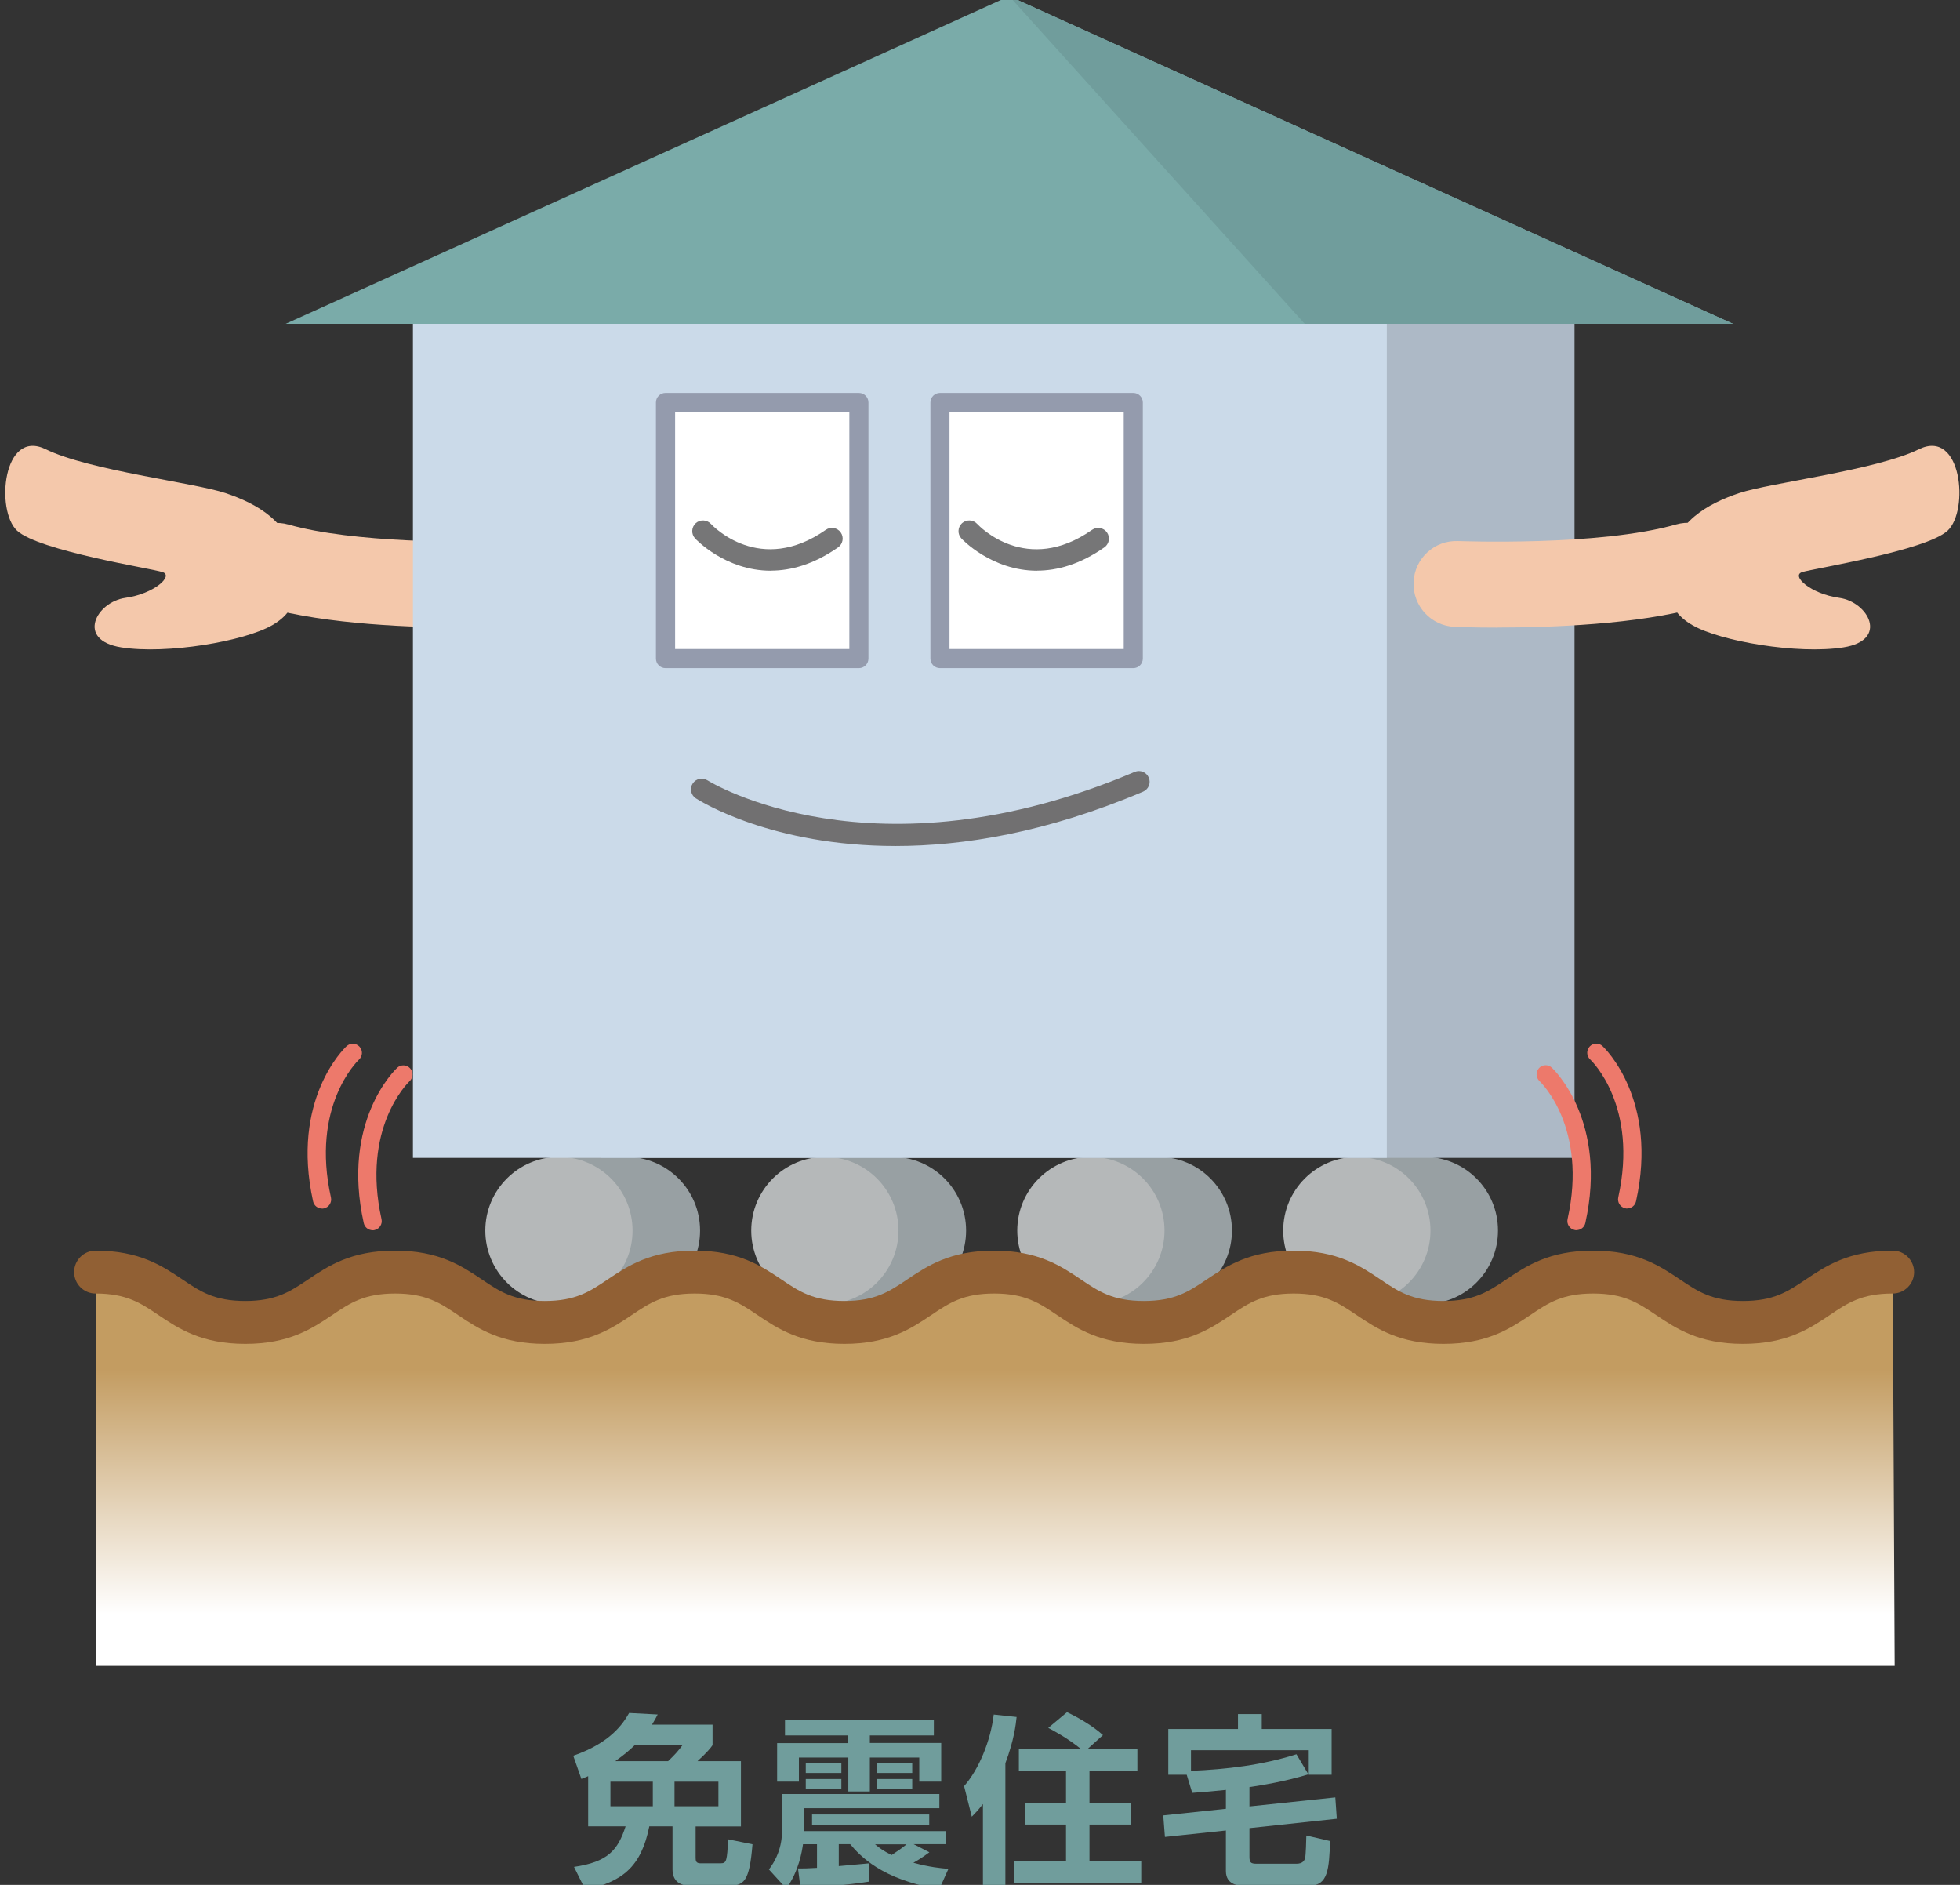 <?xml version="1.0" encoding="UTF-8"?>
<svg xmlns="http://www.w3.org/2000/svg" width="234" height="225" viewBox="0 0 234 225" fill="none">
  <rect x="0" y="0" width="234" height="225" fill="#333333" stroke="none"/>
  <g clip-path="url(#clip0_964_55)">
    <path d="M66.728 138.102H74.788C79.638 138.102 83.579 142.032 83.579 146.892C83.579 151.752 79.648 155.672 74.788 155.672H66.728V138.102Z" fill="#98A0A3"></path>
    <path d="M75.519 146.892C75.519 151.742 71.59 155.672 66.73 155.672C61.87 155.672 57.94 151.742 57.94 146.892C57.94 142.042 61.88 138.102 66.73 138.102C71.579 138.102 75.519 142.032 75.519 146.892Z" fill="#B5B8B9"></path>
    <path d="M98.49 138.102H106.55C111.4 138.102 115.34 142.032 115.34 146.892C115.34 151.752 111.41 155.672 106.55 155.672H98.49V138.102Z" fill="#98A0A3"></path>
    <path d="M107.269 146.892C107.269 151.742 103.339 155.672 98.48 155.672C93.62 155.672 89.689 151.742 89.689 146.892C89.689 142.042 93.629 138.102 98.48 138.102C103.329 138.102 107.269 142.032 107.269 146.892Z" fill="#B5B8B9"></path>
    <path d="M130.238 138.102H138.298C143.148 138.102 147.078 142.032 147.078 146.892C147.078 151.752 143.148 155.672 138.298 155.672H130.238V138.102Z" fill="#98A0A3"></path>
    <path d="M139.029 146.892C139.029 151.742 135.089 155.672 130.239 155.672C125.389 155.672 121.449 151.742 121.449 146.892C121.449 142.042 125.389 138.102 130.239 138.102C135.089 138.102 139.029 142.032 139.029 146.892Z" fill="#B5B8B9"></path>
    <path d="M162 138.102H170.06C174.91 138.102 178.84 142.032 178.84 146.892C178.84 151.752 174.91 155.672 170.06 155.672H162V138.102Z" fill="#98A0A3"></path>
    <path d="M170.779 146.892C170.779 151.742 166.849 155.672 161.989 155.672C157.129 155.672 153.199 151.742 153.199 146.892C153.199 142.042 157.139 138.102 161.989 138.102C166.839 138.102 170.779 142.032 170.779 146.892Z" fill="#B5B8B9"></path>
    <path d="M55.749 74.918C49.52 74.918 38.98 74.568 31.64 72.468C28.919 71.688 27.349 68.858 28.119 66.138C28.899 63.418 31.739 61.848 34.45 62.618C42.099 64.808 55.819 64.778 60.459 64.598C63.27 64.478 65.669 66.678 65.79 69.508C65.909 72.338 63.709 74.718 60.88 74.838C60.639 74.848 58.669 74.928 55.739 74.928L55.749 74.918Z" fill="#F4C8AB"></path>
    <path d="M35.14 67.098C34.78 62.348 30.63 60.098 26.92 58.858C23.22 57.618 10.6 56.148 5.47 53.628C0.34 51.108 -0.55 60.948 2.04 63.348C4.63 65.738 18.03 67.858 19.4 68.288C20.77 68.718 18.42 70.888 14.96 71.368C11.5 71.858 9.04 76.418 14.48 77.278C19.93 78.138 29.18 76.548 32.5 74.628C35.83 72.708 35.37 70.248 35.14 67.098Z" fill="#F4C8AB"></path>
    <path d="M187.979 37.367H71.719V138.217H187.979V37.367Z" fill="#ADB9C6"></path>
    <path d="M165.569 37.367H49.299V138.217H165.569V37.367Z" fill="#CBDAE9"></path>
    <path d="M206.9 38.657H34.1L120.49 -0.453L206.9 38.657Z" fill="#7AABA9"></path>
    <path d="M206.9 38.657H155.77L120.49 -0.453L206.9 38.657Z" fill="#709D9C"></path>
    <path d="M102.551 48.047H79.461V78.617H102.551V48.047Z" fill="white"></path>
    <path d="M102.541 79.756H79.451C78.82 79.756 78.311 79.246 78.311 78.616V48.046C78.311 47.416 78.82 46.906 79.451 46.906H102.541C103.171 46.906 103.681 47.416 103.681 48.046V78.616C103.681 79.246 103.171 79.756 102.541 79.756ZM80.6 77.476H101.401V49.186H80.6V77.476Z" fill="#949BAD"></path>
    <path d="M135.301 48.047H112.221V78.617H135.301V48.047Z" fill="white"></path>
    <path d="M135.3 79.756H112.22C111.59 79.756 111.08 79.246 111.08 78.616V48.046C111.08 47.416 111.59 46.906 112.22 46.906H135.3C135.93 46.906 136.44 47.416 136.44 48.046V78.616C136.44 79.246 135.93 79.756 135.3 79.756ZM113.36 77.476H134.16V49.186H113.36V77.476Z" fill="#949BAD"></path>
    <path d="M225.981 151.852C217.041 151.852 217.041 157.862 208.091 157.862C199.141 157.862 199.151 151.852 190.211 151.852C181.271 151.852 181.271 157.862 172.331 157.862C163.391 157.862 163.391 151.852 154.451 151.852C145.511 151.852 145.511 157.862 136.571 157.862C127.631 157.862 127.631 151.852 118.701 151.852C109.771 151.852 109.771 157.862 100.831 157.862C91.891 157.862 91.901 151.852 82.961 151.852C74.021 151.852 74.021 157.862 65.091 157.862C56.161 157.862 56.151 151.852 47.211 151.852C38.271 151.852 38.271 157.862 29.341 157.862C20.411 157.862 20.401 151.852 11.461 151.852V198.862H226.201L225.971 151.852H225.981Z" fill="url(#paint0_linear_964_55)"></path>
    <path d="M208.09 160.419C202.84 160.419 200.12 158.589 197.72 156.979C195.58 155.539 193.9 154.409 190.21 154.409C186.52 154.409 184.83 155.539 182.7 156.979C180.3 158.589 177.58 160.419 172.33 160.419C167.08 160.419 164.36 158.589 161.96 156.979C159.83 155.539 158.14 154.409 154.45 154.409C150.76 154.409 149.08 155.539 146.94 156.979C144.54 158.589 141.82 160.419 136.57 160.419C131.32 160.419 128.6 158.589 126.2 156.979C124.07 155.539 122.38 154.409 118.69 154.409C115 154.409 113.32 155.539 111.18 156.979C108.78 158.589 106.06 160.419 100.81 160.419C95.56 160.419 92.84 158.589 90.44 156.979C88.31 155.539 86.62 154.409 82.93 154.409C79.24 154.409 77.56 155.539 75.42 156.979C73.02 158.589 70.3 160.419 65.05 160.419C59.8 160.419 57.08 158.589 54.68 156.979C52.55 155.539 50.86 154.409 47.17 154.409C43.48 154.409 41.8 155.539 39.66 156.979C37.26 158.589 34.54 160.419 29.29 160.419C24.04 160.419 21.32 158.589 18.92 156.979C16.79 155.539 15.1 154.409 11.41 154.409C10 154.409 8.85 153.259 8.85 151.849C8.85 150.439 10 149.289 11.41 149.289C16.66 149.289 19.38 151.119 21.78 152.729C23.91 154.169 25.6 155.299 29.28 155.299C32.96 155.299 34.65 154.169 36.79 152.729C39.19 151.119 41.91 149.289 47.16 149.289C52.41 149.289 55.13 151.119 57.53 152.729C59.66 154.169 61.35 155.299 65.04 155.299C68.73 155.299 70.41 154.169 72.55 152.729C74.95 151.119 77.67 149.289 82.92 149.289C88.17 149.289 90.89 151.119 93.29 152.729C95.42 154.169 97.11 155.299 100.8 155.299C104.49 155.299 106.17 154.169 108.31 152.729C110.71 151.119 113.43 149.289 118.68 149.289C123.93 149.289 126.65 151.119 129.05 152.729C131.18 154.169 132.87 155.299 136.56 155.299C140.25 155.299 141.93 154.169 144.07 152.729C146.47 151.119 149.19 149.289 154.44 149.289C159.69 149.289 162.41 151.119 164.81 152.729C166.94 154.169 168.63 155.299 172.32 155.299C176.01 155.299 177.69 154.169 179.83 152.729C182.23 151.119 184.95 149.289 190.2 149.289C195.45 149.289 198.17 151.119 200.57 152.729C202.71 154.169 204.39 155.299 208.08 155.299C211.77 155.299 213.46 154.169 215.59 152.729C217.99 151.119 220.71 149.289 225.96 149.289C227.37 149.289 228.52 150.439 228.52 151.849C228.52 153.259 227.37 154.409 225.96 154.409C222.27 154.409 220.58 155.539 218.45 156.979C216.05 158.589 213.33 160.419 208.08 160.419H208.09Z" fill="#916034"></path>
    <path d="M123.81 68.127C118.37 68.127 114.82 64.327 114.77 64.267C114.29 63.747 114.33 62.937 114.85 62.457C115.37 61.987 116.18 62.017 116.66 62.537C116.91 62.807 122.55 68.727 130.38 63.247C130.96 62.837 131.76 62.987 132.16 63.557C132.57 64.137 132.42 64.937 131.85 65.337C128.91 67.397 126.18 68.117 123.82 68.117L123.81 68.127Z" fill="#767677"></path>
    <path d="M92.021 68.127C86.581 68.127 83.031 64.327 82.981 64.267C82.501 63.747 82.541 62.937 83.061 62.457C83.581 61.987 84.391 62.017 84.871 62.537C85.111 62.797 90.751 68.727 98.591 63.247C99.171 62.837 99.971 62.987 100.371 63.557C100.781 64.137 100.631 64.937 100.061 65.337C97.121 67.397 94.391 68.117 92.031 68.117L92.021 68.127Z" fill="#767677"></path>
    <path d="M106.919 100.992C92.149 100.992 83.619 95.652 83.079 95.302C82.489 94.922 82.309 94.122 82.699 93.532C83.079 92.942 83.869 92.772 84.469 93.152C84.679 93.282 104.229 105.412 135.469 92.142C136.119 91.862 136.869 92.172 137.149 92.822C137.429 93.472 137.119 94.222 136.469 94.502C124.949 99.392 114.999 100.992 106.919 100.992Z" fill="#717071"></path>
    <path d="M178.81 74.916C175.88 74.916 173.91 74.836 173.67 74.826C170.84 74.706 168.65 72.326 168.76 69.496C168.88 66.666 171.24 64.466 174.09 64.586C174.26 64.586 190.91 65.236 200.1 62.606C202.82 61.826 205.66 63.396 206.43 66.126C207.21 68.846 205.63 71.676 202.91 72.456C195.57 74.556 185.02 74.906 178.79 74.906L178.81 74.916Z" fill="#F4C8AB"></path>
    <path d="M199.42 67.098C199.78 62.348 203.94 60.098 207.64 58.858C211.34 57.618 223.96 56.148 229.09 53.628C234.22 51.108 235.11 60.948 232.52 63.348C229.93 65.738 216.53 67.858 215.16 68.288C213.79 68.718 216.14 70.888 219.6 71.368C223.06 71.858 225.53 76.418 220.08 77.278C214.63 78.138 205.38 76.548 202.06 74.628C198.73 72.708 199.19 70.248 199.42 67.098Z" fill="#F4C8AB"></path>
    <path d="M188.22 146.851C188.14 146.851 188.06 146.851 187.98 146.821C187.39 146.691 187.02 146.111 187.15 145.521C189.56 134.651 184.03 129.271 183.79 129.041C183.36 128.631 183.33 127.941 183.74 127.501C184.15 127.061 184.83 127.041 185.27 127.451C185.54 127.711 191.96 133.851 189.27 145.991C189.16 146.501 188.71 146.841 188.21 146.841L188.22 146.851Z" fill="#ED796B"></path>
    <path d="M194.27 144.262C194.19 144.262 194.11 144.262 194.03 144.232C193.44 144.102 193.07 143.522 193.2 142.932C195.61 132.062 190.08 126.682 189.84 126.462C189.4 126.052 189.38 125.362 189.79 124.922C190.2 124.482 190.88 124.462 191.32 124.872C191.59 125.132 198.01 131.272 195.32 143.402C195.21 143.912 194.76 144.252 194.26 144.252L194.27 144.262Z" fill="#ED796B"></path>
    <path d="M44.489 146.852C43.989 146.852 43.539 146.512 43.429 146.002C40.729 133.862 47.149 127.722 47.419 127.462C47.859 127.052 48.549 127.082 48.959 127.522C49.369 127.962 49.339 128.642 48.909 129.052C48.669 129.282 43.139 134.672 45.549 145.532C45.679 146.122 45.309 146.702 44.719 146.832C44.639 146.852 44.559 146.862 44.479 146.862L44.489 146.852Z" fill="#ED796B"></path>
    <path d="M38.441 144.263C37.941 144.263 37.491 143.923 37.381 143.413C34.691 131.273 41.101 125.133 41.381 124.883C41.821 124.473 42.511 124.503 42.921 124.943C43.331 125.383 43.301 126.063 42.871 126.473C42.631 126.703 37.101 132.083 39.511 142.943C39.641 143.533 39.271 144.113 38.681 144.243C38.601 144.263 38.521 144.273 38.441 144.273V144.263Z" fill="#ED796B"></path>
    <path d="M85.07 205.884V208.324C84.85 208.634 84.479 209.134 83.269 210.234H88.459V218.024H83.049V221.784C83.049 222.094 83.089 222.424 83.599 222.424H86.059C86.759 222.424 86.79 222.074 86.939 219.564L89.839 220.154C89.469 224.664 88.829 225.104 86.889 225.104H82.419C80.529 225.104 80.29 223.854 80.29 223.164V218.014H77.519C76.549 222.894 74.259 224.634 69.889 225.584L68.529 222.854C72.579 222.264 73.769 220.854 74.689 218.014H70.219V212.024C70.07 212.094 69.98 212.134 69.409 212.354L68.439 209.584C72.95 208.024 74.419 205.694 75.109 204.484L78.519 204.664C78.279 205.124 78.149 205.364 77.839 205.874H85.079L85.07 205.884ZM77.939 212.684H72.879V215.614H77.939V212.684ZM75.779 208.324C75.119 208.964 74.549 209.444 73.449 210.234H79.76C80.62 209.424 81.04 208.914 81.48 208.324H75.779ZM85.769 212.684H80.529V215.614H85.769V212.684Z" fill="#709D9C"></path>
    <path d="M95.269 223.039C95.909 223.039 96.369 223.039 97.539 222.969V220.149H95.869C95.759 220.899 95.389 223.379 93.869 225.429L91.799 223.159C93.379 221.089 93.379 219.089 93.379 218.119V214.159H112.149V215.849H95.999V218.579H112.899V220.139H109.069L110.959 221.109C110.649 221.329 109.989 221.839 109.049 222.359C111.009 222.889 112.239 222.999 113.229 223.089L112.149 225.489C105.239 224.409 102.599 221.439 101.499 220.139H100.139V222.759C100.619 222.719 103.509 222.449 103.769 222.429V224.609C101.529 224.979 97.299 225.339 95.579 225.449L95.269 223.029V223.039ZM93.729 205.289H111.489V207.159H103.849V208.059H112.369V212.679H109.749V209.799H103.849V213.849H101.279V209.799H95.379V212.679H92.779V208.079H101.269V207.159H93.719V205.289H93.729ZM96.199 210.499H100.449V211.639H96.199V210.499ZM96.199 212.369H100.449V213.539H96.199V212.369ZM110.939 216.599V217.879H96.949V216.599H110.939ZM104.469 220.159C104.949 220.559 105.419 220.929 106.449 221.439C107.289 220.889 107.699 220.599 108.229 220.159H104.469ZM104.729 210.499H108.909V211.639H104.729V210.499ZM104.729 212.369H108.909V213.539H104.729V212.369Z" fill="#709D9C"></path>
    <path d="M117.34 215.361C116.83 216.021 116.48 216.391 116.02 216.861L115.1 213.211C116.84 211.251 118.27 207.841 118.64 204.671L121.37 204.961C121.28 205.861 121.06 207.731 120.03 210.481V225.421H117.35V215.371L117.34 215.361ZM129.07 208.791C127.38 207.431 125.81 206.611 125.15 206.261L127.39 204.391C128.49 204.901 130.4 205.951 131.68 207.121L129.83 208.791H135.79V211.391H130.07V215.201H135V217.801H130.07V222.181H136.25V224.771H121.11V222.181H127.27V217.801H122.36V215.201H127.27V211.391H121.64V208.791H129.06H129.07Z" fill="#709D9C"></path>
    <path d="M146.339 213.667C144.289 213.867 143.299 213.957 142.339 214.017L141.679 211.857H139.479V206.397H147.799V204.617H150.639V206.397H158.979V211.857H156.249V208.927H142.189V211.387C146.459 211.207 150.709 210.707 154.779 209.407L156.209 211.807C153.329 212.687 150.639 213.107 149.169 213.327V215.637L159.419 214.557L159.599 217.107L149.169 218.227V221.617C149.169 222.297 149.279 222.477 150.029 222.477H154.779C155.589 222.477 155.749 222.017 155.809 221.817C155.899 221.557 155.959 219.527 155.959 219.107L158.799 219.767C158.669 223.067 158.579 225.087 156.339 225.087H148.379C148.029 225.087 146.359 225.087 146.359 223.347V218.507L139.079 219.277L138.879 216.707L146.359 215.917V213.647L146.339 213.667Z" fill="#709D9C"></path>
  </g>
  <defs>
    <linearGradient id="paint0_linear_964_55" x1="118.831" y1="192.702" x2="118.831" y2="163.472" gradientUnits="userSpaceOnUse">
      <stop stop-color="white"></stop>
      <stop offset="1" stop-color="#C39C61"></stop>
    </linearGradient>
    <clipPath id="clip0_964_55">
      <rect width="234" height="225" fill="white"></rect>
    </clipPath>
  </defs>
</svg>

